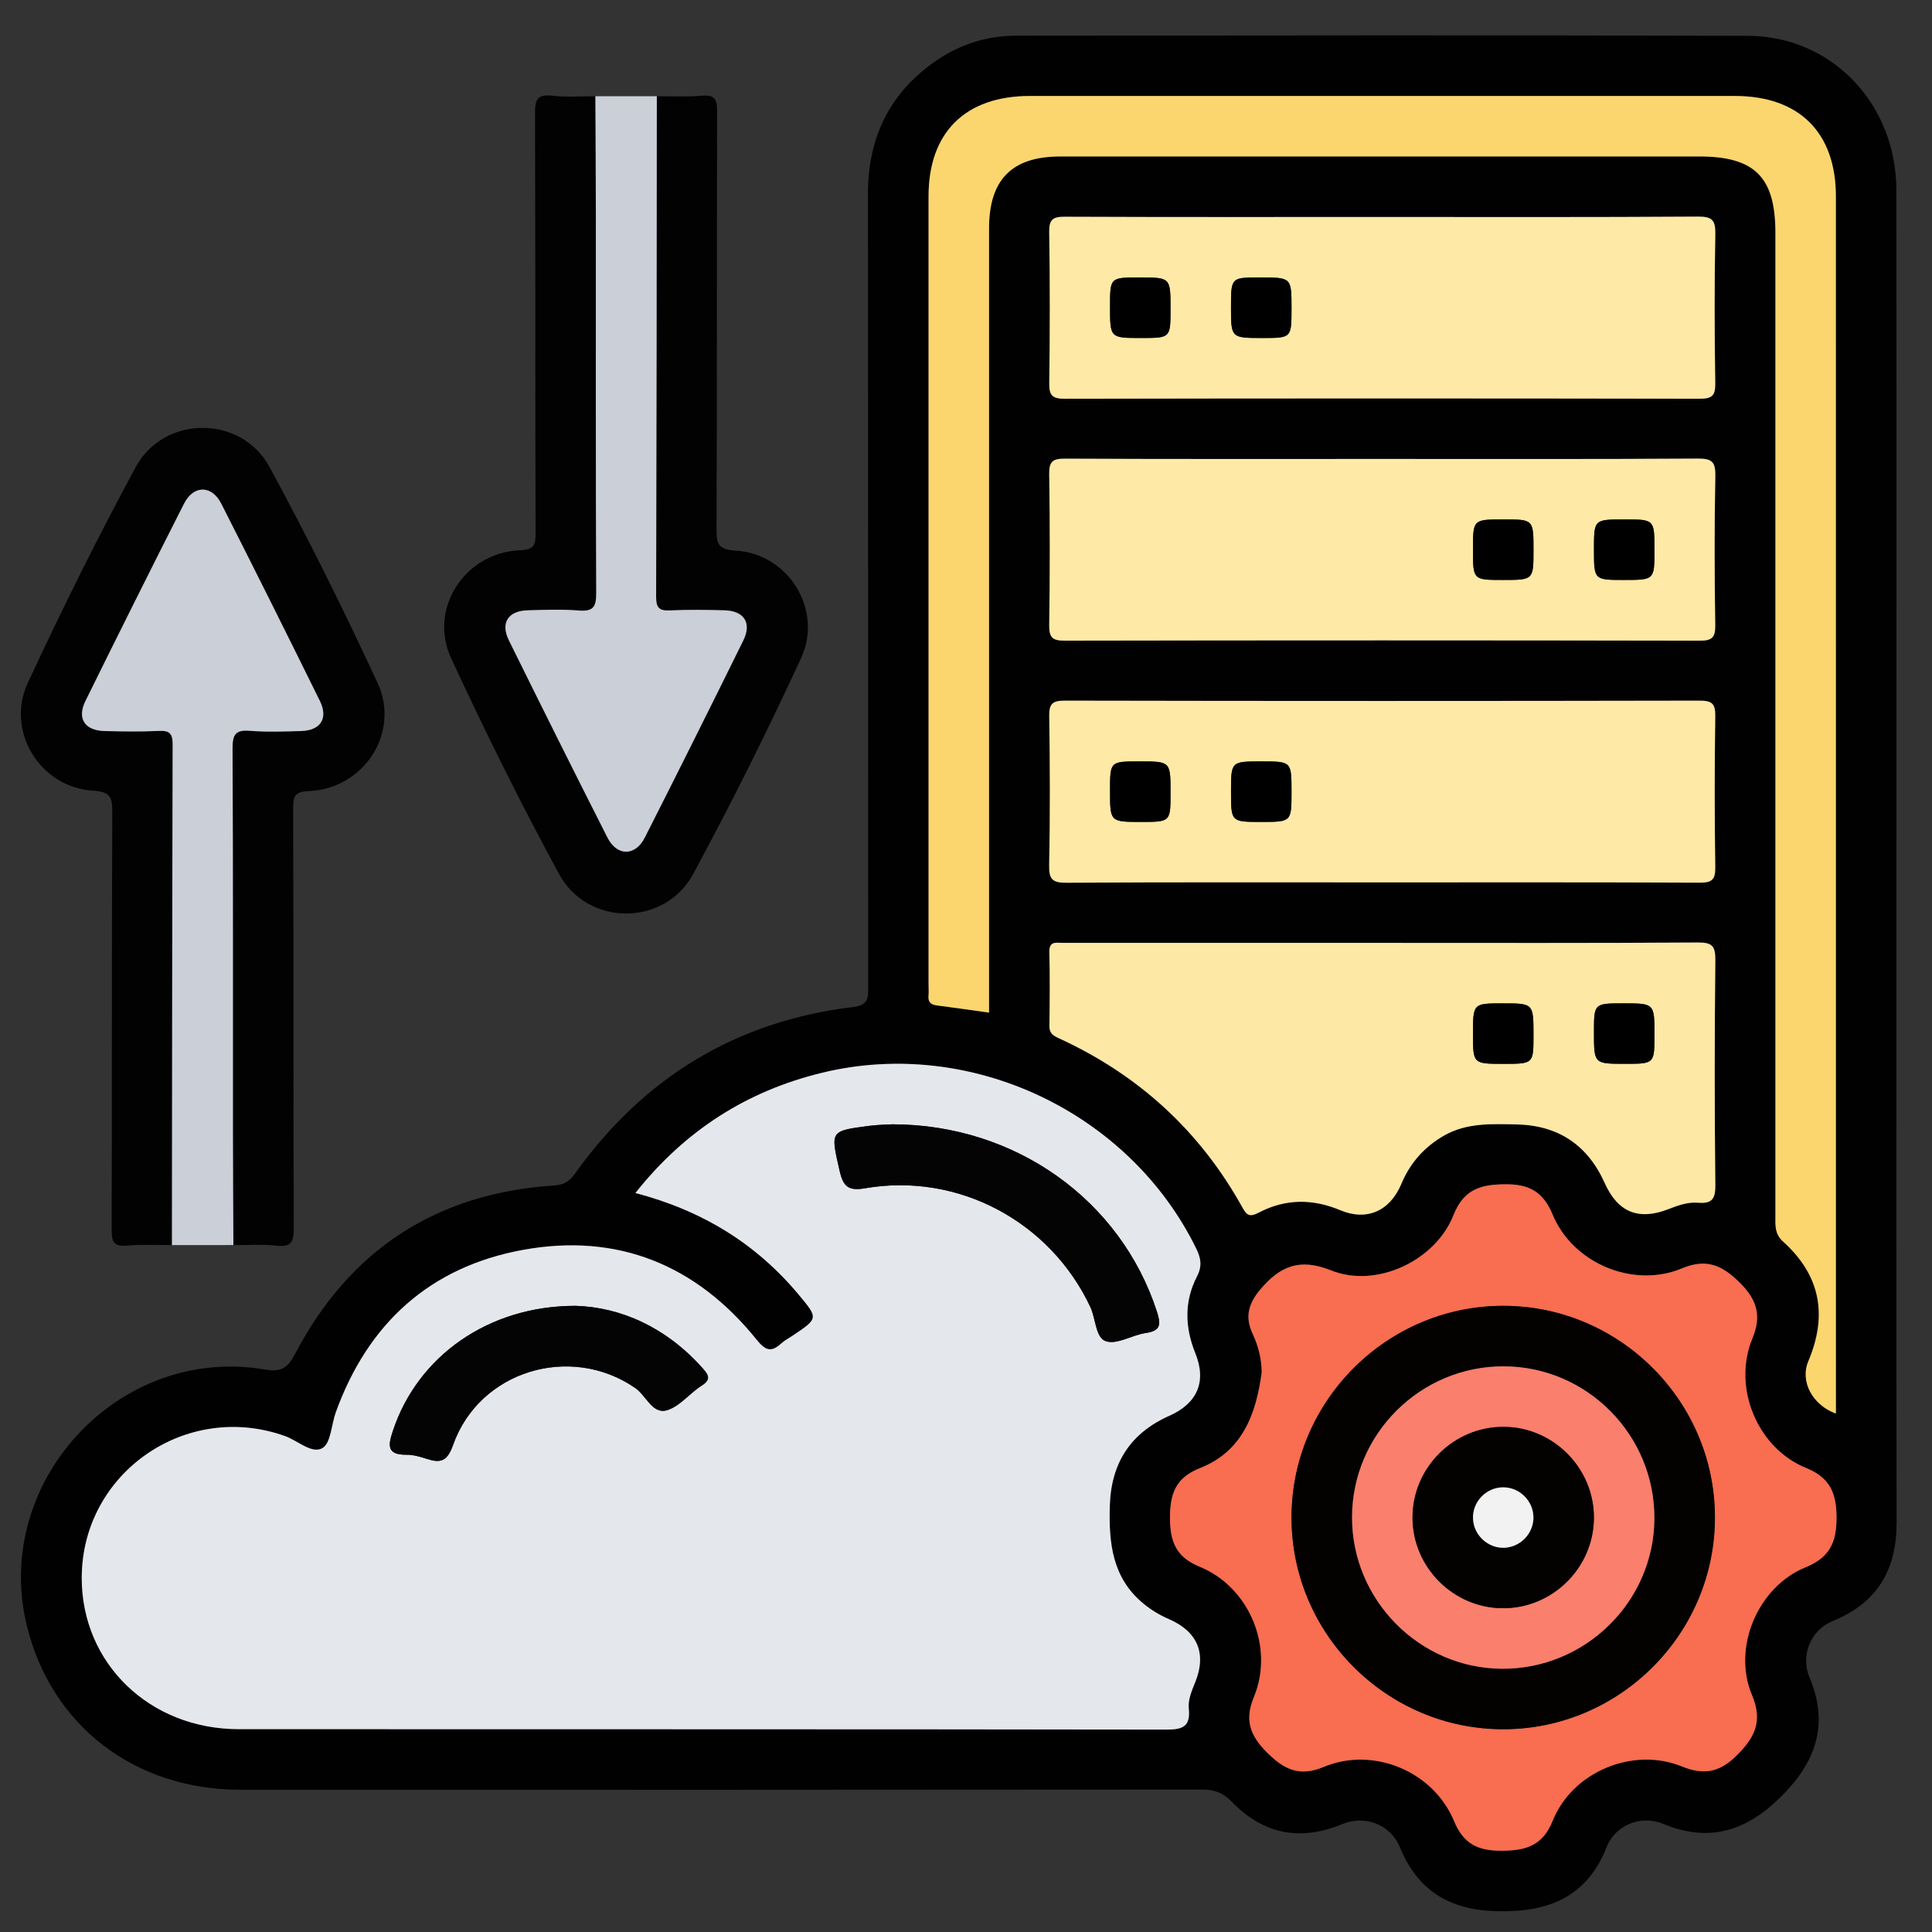 <?xml version="1.0" encoding="UTF-8"?>
<svg xmlns="http://www.w3.org/2000/svg" xmlns:xlink="http://www.w3.org/1999/xlink" version="1.1" id="Layer_1" x="0px" y="0px" width="85px" height="85px" viewBox="0 0 85 85" xml:space="preserve">
<rect x="0" y="0" width="85" height="85" fill="#333333" stroke="none"/>
<g id="Layer_1_1_" display="none">
	<path display="inline" fill="#AB604B" d="M27.595,15.715V32.48H9.906V15.715c0-4.884,3.961-8.845,8.844-8.845   C23.602,6.87,27.595,10.805,27.595,15.715z"></path>
	<path display="inline" fill="#8B4F4F" d="M14.308,8.076c-2.629,1.533-4.401,4.376-4.401,7.639V32.48h4.401V8.076z"></path>
	<path display="inline" fill="#65B9FF" d="M51.619,24.02v6.113H29.776V24.02c0-2.837,2.304-5.142,5.142-5.142h11.566   C49.322,18.878,51.619,21.182,51.619,24.02z"></path>
	<path display="inline" fill="#3E7FFF" d="M34.917,18.876h1.393c-2.836,0-5.139,2.303-5.139,5.14v6.117h-1.394v-6.117   C29.778,21.179,32.081,18.876,34.917,18.876z"></path>
	<rect x="29.778" y="26.945" display="inline" fill="#FFAF93" width="4.372" height="3.188"></rect>
	<rect x="29.778" y="26.945" display="inline" fill="#EE8778" width="1.393" height="3.188"></rect>
	<rect x="47.25" y="27.942" display="inline" fill="#FFAF93" width="4.368" height="3.19"></rect>
	<path display="inline" fill="#F44AAF" d="M33.148,37.414v8.063H4.339v-8.063c0-3.742,3.039-6.781,6.782-6.781h15.256   C30.119,30.633,33.148,33.672,33.148,37.414z"></path>
	<path display="inline" fill="#E2429A" d="M11.12,30.63h1.838c-3.742,0-6.778,3.038-6.778,6.779v8.067H4.341v-8.067   C4.341,33.668,7.379,30.63,11.12,30.63z"></path>
	<rect x="4.34" y="41.271" display="inline" fill="#FFAF93" width="5.767" height="4.206"></rect>
	<rect x="4.34" y="41.271" display="inline" fill="#EE8778" width="1.839" height="4.206"></rect>
	<rect x="27.387" y="41.269" display="inline" fill="#FFAF93" width="5.763" height="4.208"></rect>
	<g display="inline">
		<path fill="#FFAF93" d="M43.545,17.228V19.5c0,2.513-3.059,3.793-4.843,2.008c-0.521-0.515-0.832-1.224-0.832-2.008v-2.272H43.545    z"></path>
		<path fill="#FFAF93" d="M45.906,6.854v6.916c0,2.871-2.327,5.198-5.198,5.198l0,0c-2.871,0-5.199-2.327-5.199-5.198V6.854H45.906z    "></path>
		<path fill="#FFAF93" d="M45.904,6.852v6.916c0,0.164-0.006,0.328-0.023,0.486c-0.018,0.229-0.059,0.451-0.111,0.673    c-0.521,2.319-2.588,4.041-5.059,4.041c-2.872,0-5.2-2.325-5.2-5.2V6.852H45.904z"></path>
		<path fill="#AB604B" d="M47.016,12.657V6.361c0,0,0.104-3.183-4.152-4.082c-4.975-1.052-5.344,1.21-5.344,1.21h-0.588    c-1.414,0-2.56,1.146-2.56,2.56v6.607h1.142v-3.51c0-1.185,0.96-2.145,2.145-2.145l0,0c0.096,0.071,1.065,1.418,3.03,1.418h4.48    c0.406,0,0.735,0.329,0.735,0.735v3.502L47.016,12.657L47.016,12.657z"></path>
		<path fill="#AB604B" d="M35.51,10.02v2.641h-1.142v-2.249C34.685,10.166,35.077,10.02,35.51,10.02z"></path>
		<path fill="#8B4F4F" d="M37.033,3.49H36.93c-1.414,0-2.56,1.146-2.56,2.56v6.607h1.142V9.146c0-0.966,0.643-1.771,1.521-2.04V3.49    z"></path>
		<path fill="#FFAF93" d="M47.734,12.433c0,1.02-0.816,1.836-1.836,1.836v-3.663C46.918,10.606,47.734,11.424,47.734,12.433z"></path>
		<path fill="#EE8778" d="M46.389,10.68c-0.156-0.043-0.318-0.074-0.49-0.074v3.663c0.172,0,0.334-0.03,0.49-0.073V10.68z     M39.584,21.489l0.022,0.021c0.415,0.415,0.947,0.703,1.554,0.785c-0.793,0.159-1.765-0.093-2.457-0.785    c-1.177-1.161-0.742-2.514-0.836-3.39c-1.542-1.015-2.354-2.657-2.354-4.352v0.503c-1.736,0-2.509-2.196-1.147-3.271    c0.318-0.251,0.711-0.392,1.147-0.392V9.15c0-0.962,0.629-1.776,1.51-2.05v6.668c0,2.632,1.942,4.777,4.411,5.137    c0.77-0.096,1.488-0.377,2.11-0.777v0.896c-1.051,0.557-2.234,0.764-3.124,0.695C39.481,19.675,38.926,20.822,39.584,21.489z"></path>
		<path fill="#EE8778" d="M41.119,13.069v0.742c0,0.252-0.204,0.456-0.456,0.456s-0.456-0.204-0.456-0.456v-0.742    c0-0.252,0.204-0.456,0.456-0.456C40.917,12.613,41.119,12.82,41.119,13.069z M39.079,15.438c0.163,0.749,0.828,1.309,1.625,1.309    s1.462-0.561,1.624-1.309H39.079z"></path>
		<path fill="#312E4B" d="M39.236,11.243c-0.244-1.121-1.852-1.122-2.096,0H39.236z M44.275,11.243    c-0.244-1.121-1.854-1.122-2.096,0H44.275z"></path>
	</g>
	<g display="inline">
		<path fill="#FFAF93" d="M22.132,27.657v2.702c0,1.867-1.519,3.378-3.371,3.378c-0.94,0-1.776-0.376-2.39-0.989    c-0.619-0.612-0.988-1.455-0.988-2.389v-2.702H22.132z"></path>
		<path fill="#FFAF93" d="M24.938,15.611v7.93c0,0.195-0.006,0.39-0.027,0.578c-0.021,0.271-0.069,0.536-0.133,0.801    c-1.059,4.717-6.949,6.436-10.391,2.994c-1.121-1.121-1.811-2.667-1.811-4.373v-7.93H24.938z"></path>
		<path fill="#FFAF93" d="M27.116,21.954c0,1.212-0.973,2.185-2.185,2.185v-4.357C26.144,19.781,27.116,20.754,27.116,21.954z"></path>
		<path fill="#EE8778" d="M25.515,19.869c-0.187-0.051-0.38-0.088-0.583-0.088v4.357c0.203,0,0.396-0.037,0.583-0.088V19.869z     M17.425,32.727l0.025,0.026c0.489,0.489,1.127,0.838,1.843,0.935c-0.175,0.034-0.349,0.052-0.532,0.052    c-0.943,0-1.782-0.384-2.385-0.986c-0.629-0.62-0.995-1.459-0.995-2.394v-1.642c-1.821-1.199-2.804-3.15-2.804-5.179l0.077,0.607    c-1.214,0-2.27-0.983-2.27-2.197c0-1.135,0.909-2.166,2.192-2.166v-4.175h1.799v7.931c0,3.167,2.337,5.694,5.249,6.113    c0.917-0.113,1.765-0.445,2.507-0.926v1.065c-1.235,0.66-2.644,0.911-3.712,0.829C17.302,30.569,16.639,31.932,17.425,32.727z"></path>
		<path fill="#EE8778" d="M19.246,23.41v0.883c0,0.301-0.242,0.543-0.542,0.543c-0.3,0-0.542-0.242-0.542-0.543V23.41    c0-0.3,0.242-0.542,0.542-0.542C19.007,22.868,19.246,23.114,19.246,23.41z M16.82,26.101c0.449,2.066,3.415,2.068,3.865,0H16.82z    "></path>
		<path fill="#312E4B" d="M17.007,21.444c-0.125-0.574-0.636-1.004-1.246-1.004c-0.612,0-1.122,0.43-1.247,1.004H17.007z M23,21.444    c-0.125-0.574-0.635-1.004-1.246-1.004c-0.611,0-1.121,0.43-1.246,1.004H23z"></path>
		<path fill="#AB604B" d="M25.346,15.129L25.346,15.129c0,2.035-1.65,3.685-3.686,3.685h-6.113c-2.035,0-3.686-1.649-3.686-3.685    l0,0"></path>
		<path fill="#8B4F4F" d="M14.287,15.129h-2.426c0,1.59,1.014,2.934,2.426,3.449V15.129z"></path>
	</g>
</g>
<g id="Layer_2" display="none">
	<path display="inline" fill="#E83D62" d="M82.23,70.102v12.896H48.127V70.102c0-4.433,3.598-8.026,8.027-8.026h18.061   C78.646,62.072,82.23,65.669,82.23,70.102L82.23,70.102z"></path>
	<path display="inline" fill="#CE2955" d="M56.152,62.07h2.177c-4.433,0.002-8.022,3.594-8.026,8.021v12.902H48.13v-12.9   C48.131,65.664,51.723,62.072,56.152,62.07L56.152,62.07z"></path>
	<path display="inline" fill="#FFAF93" d="M48.13,74.667h6.825v8.33H48.13V74.667z"></path>
	<path display="inline" fill="#FFAF93" d="M73.701,72.107h5.682v6.939h-5.682V72.107z M68.881,59.473v2.955   c0,3.271-3.979,4.934-6.299,2.612c-0.695-0.688-1.086-1.632-1.08-2.612v-2.955H68.881z"></path>
	<path display="inline" fill="#FFAF93" d="M73.313,43.298v10.798c0.049,4.483-3.545,8.157-8.025,8.206   c-4.479,0.052-8.157-3.544-8.206-8.026c-0.001-0.06-0.001-0.117,0-0.18V43.299L73.313,43.298L73.313,43.298z"></path>
	<path display="inline" fill="#FFAF93" d="M73.309,43.294v10.799c0,0.255-0.011,0.511-0.037,0.759   c-0.027,0.354-0.088,0.707-0.174,1.051c-0.832,3.691-4.113,6.313-7.896,6.312c-4.482,0.001-8.116-3.632-8.119-8.112   c0,0,0-0.002,0-0.006v-10.8L73.309,43.294L73.309,43.294z"></path>
	<path display="inline" fill="#AB604B" d="M75.041,52.359v-9.833c0,0,0.163-4.969-6.48-6.374c-7.768-1.643-8.347,1.89-8.347,1.89   h-0.917c-2.208,0-3.997,1.791-3.997,3.997v10.314h1.783v-5.479c0-1.853,1.499-3.351,3.349-3.351   c0.103,0.074,1.699,2.217,4.729,2.217h6.995c0.635,0,1.148,0.514,1.148,1.146v5.47h1.734L75.041,52.359L75.041,52.359z"></path>
	<path display="inline" fill="#AB604B" d="M57.079,48.24v4.123h-1.782v-3.51C55.807,48.455,56.436,48.239,57.079,48.24z"></path>
	<path display="inline" fill="#8B4F4F" d="M59.457,38.045h-0.16c-2.207,0-3.997,1.79-3.997,3.997v10.317h1.783v-5.482   c0-1.508,1.003-2.766,2.374-3.186V38.045z"></path>
	<path display="inline" fill="#FFAF93" d="M76.166,52.009c0.006,1.578-1.27,2.863-2.848,2.868c-0.006,0-0.012,0-0.021,0v-5.719   c1.576-0.008,2.86,1.266,2.866,2.842C76.166,52.003,76.166,52.006,76.166,52.009z"></path>
	<path display="inline" fill="#EE8778" d="M74.063,49.271c-0.246-0.071-0.504-0.111-0.764-0.113v5.719   c0.266,0,0.52-0.047,0.764-0.115V49.271z M63.441,66.146l0.033,0.035c0.649,0.666,1.506,1.096,2.428,1.226   c-1.238,0.25-2.758-0.146-3.836-1.226c-0.842-0.828-1.313-1.965-1.309-3.146v-2.146c-2.301-1.496-3.684-4.056-3.676-6.798v0.785   c-1.586,0.004-2.873-1.276-2.878-2.86c0-0.008,0-0.012,0-0.017c0-0.899,0.427-1.71,1.086-2.229   c0.513-0.401,1.144-0.619,1.792-0.611v-2.276c0-1.503,0.979-2.772,2.354-3.2v10.412c0,4.103,3.024,7.459,6.892,8.021   c1.175-0.152,2.3-0.567,3.293-1.212V62.3c-1.642,0.87-3.483,1.193-4.877,1.087c-1.47-0.068-2.335,1.721-1.308,2.764v-0.004H63.441   L63.441,66.146z"></path>
	<path display="inline" fill="#EE8778" d="M65.838,53.003v1.158c0,0.396-0.32,0.713-0.714,0.713s-0.712-0.317-0.712-0.713v-1.158   c0-0.394,0.318-0.713,0.712-0.713S65.838,52.609,65.838,53.003z M62.65,56.701c0.31,1.4,1.695,2.287,3.096,1.979   c0.988-0.218,1.762-0.99,1.979-1.979H62.65z"></path>
	<path display="inline" fill="#312E4B" d="M62.896,50.148c-0.199-0.901-1.097-1.477-1.998-1.274   c-0.637,0.142-1.135,0.638-1.275,1.274H62.896z M70.764,50.148c-0.199-0.901-1.093-1.477-1.996-1.274   c-0.638,0.142-1.135,0.638-1.272,1.274H70.764z"></path>
</g>
<path fill-rule="evenodd" clip-rule="evenodd" fill="#010101" d="M83.435,37.704c0,9.757-0.011,19.513,0.008,29.272  c0.004,2.086-0.844,3.542-2.807,4.341c-0.973,0.395-1.432,1.517-1.026,2.48c0.886,2.105,0.261,3.771-1.31,5.306  c-1.514,1.478-3.143,1.965-5.129,1.139c-0.97-0.402-2.1,0.044-2.484,1.019c-0.896,2.27-2.657,2.896-4.918,2.821  c-2.022-0.066-3.408-0.925-4.177-2.808c-0.411-1.005-1.532-1.437-2.557-1.014c-1.849,0.763-3.472,0.431-4.85-0.999  c-0.38-0.392-0.768-0.529-1.305-0.529c-14.109,0.013-28.218,0.015-42.328,0.009c-4.63-0.004-8.284-2.819-9.364-7.188  c-1.565-6.333,4.023-12.391,10.456-11.302c0.719,0.121,1.001-0.042,1.349-0.704c2.408-4.582,6.23-7.059,11.404-7.392  c0.455-0.029,0.676-0.208,0.916-0.543c3.012-4.206,7.072-6.688,12.221-7.307c0.717-0.085,0.661-0.454,0.661-0.937  c-0.005-11.615,0.002-23.229-0.008-34.843c-0.002-2.381,0.882-4.308,2.809-5.721c1.101-0.807,2.355-1.233,3.721-1.234  c10.727-0.009,21.454-0.026,32.182,0.006c3.687,0.01,6.525,2.992,6.532,6.772C83.444,18.134,83.435,27.918,83.435,37.704z   M27.956,52.487c2.955,0.775,5.316,2.234,7.183,4.473c0.871,1.042,0.871,1.042-0.281,1.813c-0.161,0.108-0.338,0.198-0.48,0.327  c-0.437,0.399-0.686,0.342-1.088-0.156c-2.655-3.298-6.128-4.716-10.292-3.952c-4.083,0.748-6.814,3.234-8.226,7.148  c-0.195,0.542-0.215,1.355-0.589,1.572c-0.46,0.269-1.078-0.327-1.635-0.527c-4.356-1.567-8.947,1.62-8.952,6.232  c-0.004,3.763,2.984,6.657,6.906,6.659c13.607,0.006,27.213-0.003,40.82,0.019c0.718,0.002,1.058-0.138,0.979-0.916  c-0.043-0.414,0.14-0.809,0.294-1.199c0.494-1.243,0.08-2.203-1.163-2.742c-0.407-0.178-0.784-0.4-1.13-0.688  c-1.372-1.133-1.522-2.661-1.476-4.293c0.054-1.887,0.906-3.207,2.62-3.969c1.23-0.548,1.647-1.502,1.142-2.753  c-0.461-1.14-0.492-2.278,0.07-3.371c0.238-0.462,0.178-0.808-0.029-1.23c-2.938-6.003-9.919-9.316-16.438-7.742  C32.891,47.988,30.155,49.714,27.956,52.487z M80.772,62.192c0-0.291,0-0.56,0-0.828c0-17.574,0.001-35.149-0.001-52.724  c0-2.812-1.617-4.416-4.445-4.417c-10.34-0.001-20.681-0.001-31.02,0c-2.832,0.001-4.453,1.603-4.453,4.408  c-0.001,11.559,0,23.119,0,34.679c0,0.165,0.013,0.333-0.002,0.498c-0.028,0.283,0.108,0.394,0.372,0.427  c0.75,0.096,1.499,0.206,2.291,0.316c0-0.41,0-0.741,0-1.072c0-11.144,0-22.287,0-33.43c0-2.15,1.006-3.165,3.133-3.165  c9.37-0.001,18.739-0.001,28.109-0.001c2.448,0,3.355,0.91,3.355,3.36c0,14.415,0,28.829,0,43.243c0,0.41-0.041,0.798,0.334,1.135  c1.64,1.475,1.977,3.228,1.115,5.264C79.181,60.787,79.751,61.82,80.772,62.192z M55.51,60.377c-0.245,1.832-0.841,3.478-2.72,4.217  c-1.083,0.427-1.319,1.151-1.316,2.203c0.003,1.03,0.268,1.711,1.3,2.132c2.196,0.896,3.299,3.552,2.389,5.743  c-0.424,1.02-0.152,1.7,0.577,2.43c0.742,0.743,1.424,1.087,2.492,0.639c2.19-0.916,4.837,0.191,5.743,2.389  c0.404,0.98,1.036,1.297,2.049,1.297c1.063,0,1.833-0.188,2.286-1.317c0.864-2.157,3.53-3.266,5.678-2.395  c0.95,0.387,1.643,0.276,2.386-0.45c0.812-0.793,1.202-1.512,0.703-2.692c-0.88-2.084,0.267-4.772,2.367-5.62  c1.063-0.431,1.356-1.109,1.355-2.178c-0.001-1.062-0.271-1.755-1.34-2.188c-2.147-0.87-3.251-3.55-2.365-5.69  c0.415-1.004,0.21-1.695-0.532-2.442c-0.765-0.767-1.46-1.111-2.563-0.649c-2.14,0.896-4.803-0.223-5.689-2.363  c-0.399-0.966-0.99-1.333-2.021-1.337c-1.098-0.002-1.881,0.186-2.343,1.359c-0.791,2.005-3.387,3.229-5.382,2.431  c-1.381-0.552-2.232-0.196-3.101,0.82c-0.532,0.624-0.704,1.216-0.354,1.965C55.357,59.207,55.503,59.771,55.51,60.377z   M60.899,41.483c-2.051,0-4.103,0-6.153,0c-2.66,0-5.319-0.001-7.98,0.001c-0.288,0-0.612-0.099-0.599,0.414  c0.029,1.081,0.019,2.162,0.003,3.242c-0.004,0.313,0.157,0.421,0.407,0.535c3.509,1.607,6.224,4.085,8.095,7.467  c0.184,0.333,0.324,0.41,0.694,0.215c1.17-0.616,2.37-0.629,3.6-0.113c1.167,0.49,2.186,0.038,2.685-1.151  c0.389-0.929,1.013-1.634,1.886-2.134c0.995-0.566,2.079-0.508,3.157-0.489c1.847,0.029,3.154,0.897,3.907,2.578  c0.573,1.282,1.482,1.667,2.812,1.146c0.417-0.162,0.848-0.316,1.288-0.279c0.622,0.051,0.774-0.164,0.767-0.784  c-0.036-3.299-0.035-6.597,0-9.895c0.006-0.619-0.144-0.772-0.768-0.769C70.1,41.497,65.499,41.483,60.899,41.483z M60.901,9.547  c-4.684,0-9.367,0.008-14.05-0.012c-0.529-0.003-0.698,0.117-0.69,0.673c0.035,2.217,0.032,4.434,0.002,6.65  c-0.007,0.539,0.133,0.685,0.679,0.684c9.311-0.018,18.622-0.017,27.933-0.001c0.529,0.001,0.698-0.117,0.689-0.674  c-0.034-2.188-0.039-4.378,0.002-6.567c0.013-0.618-0.14-0.775-0.765-0.771C70.101,9.561,65.501,9.547,60.901,9.547z M60.813,20.192  c-4.655,0-9.312,0.009-13.966-0.012c-0.54-0.002-0.691,0.133-0.685,0.68c0.033,2.216,0.033,4.433,0,6.649  c-0.007,0.549,0.149,0.68,0.686,0.678c9.311-0.017,18.622-0.017,27.933,0.001c0.539,0.001,0.691-0.133,0.683-0.68  c-0.032-2.188-0.04-4.379,0.004-6.567c0.012-0.628-0.156-0.768-0.771-0.764C70.068,20.205,65.44,20.192,60.813,20.192z   M60.813,38.821c4.656,0,9.311-0.009,13.967,0.013c0.538,0.002,0.692-0.131,0.684-0.679c-0.032-2.215-0.032-4.434,0-6.65  c0.009-0.547-0.146-0.68-0.684-0.679c-9.311,0.018-18.621,0.018-27.933,0c-0.537-0.001-0.691,0.131-0.685,0.679  c0.033,2.188,0.041,4.379-0.003,6.567c-0.013,0.627,0.154,0.77,0.771,0.765C51.559,38.808,56.186,38.821,60.813,38.821z"></path>
<path fill-rule="evenodd" clip-rule="evenodd" fill="#020202" d="M28.897,4.235c0.666-0.003,1.334,0.036,1.995-0.024  c0.586-0.054,0.658,0.196,0.657,0.7c-0.016,6.125,0,12.251-0.025,18.377c-0.003,0.671,0.096,0.894,0.86,0.94  c2.316,0.141,3.842,2.614,2.855,4.74c-1.488,3.208-3.06,6.383-4.747,9.491c-1.256,2.313-4.639,2.308-5.896-0.006  c-1.686-3.106-3.259-6.28-4.746-9.487c-1.015-2.191,0.606-4.66,3.021-4.756c0.617-0.024,0.695-0.214,0.693-0.756  c-0.019-6.154-0.005-12.307-0.025-18.459c-0.002-0.579,0.074-0.862,0.744-0.785c0.63,0.072,1.273,0.023,1.91,0.026  c0.007,1.717,0.02,3.435,0.021,5.152c0.002,5.568-0.011,11.136,0.016,16.705c0.003,0.621-0.142,0.818-0.769,0.768  c-0.744-0.06-1.496-0.031-2.243-0.009c-0.866,0.023-1.21,0.552-0.829,1.324c1.431,2.899,2.874,5.794,4.337,8.678  c0.419,0.825,1.22,0.825,1.639-0.001c1.463-2.883,2.906-5.776,4.336-8.675c0.381-0.771,0.035-1.303-0.83-1.326  c-0.803-0.022-1.608-0.032-2.409,0.005c-0.473,0.023-0.598-0.129-0.597-0.597C28.887,18.917,28.891,11.576,28.897,4.235z"></path>
<path fill-rule="evenodd" clip-rule="evenodd" fill="#020202" d="M7.565,54.778c-0.665,0.004-1.334-0.037-1.994,0.024  c-0.586,0.053-0.658-0.195-0.657-0.699c0.016-6.126,0-12.251,0.025-18.377c0.003-0.671-0.095-0.894-0.859-0.942  c-2.318-0.144-3.844-2.62-2.858-4.738c1.491-3.206,3.063-6.379,4.744-9.488c1.247-2.307,4.644-2.313,5.897-0.004  c1.687,3.108,3.262,6.282,4.748,9.492c1.015,2.19-0.605,4.658-3.021,4.758c-0.617,0.026-0.693,0.216-0.692,0.758  c0.019,6.153,0.004,12.306,0.025,18.459c0.002,0.579-0.074,0.859-0.744,0.784c-0.63-0.072-1.273-0.022-1.91-0.026  c-0.007-1.607-0.02-3.213-0.02-4.818c-0.002-5.681,0.01-11.359-0.017-17.038c-0.003-0.619,0.14-0.819,0.768-0.769  c0.744,0.061,1.495,0.031,2.243,0.01c0.864-0.025,1.209-0.557,0.829-1.327c-1.43-2.9-2.873-5.792-4.336-8.675  c-0.418-0.826-1.219-0.827-1.637-0.003c-1.463,2.885-2.907,5.779-4.337,8.68c-0.381,0.771-0.036,1.301,0.83,1.325  c0.802,0.021,1.608,0.031,2.41-0.005c0.473-0.023,0.597,0.13,0.595,0.598C7.575,40.096,7.572,47.437,7.565,54.778z"></path>
<path fill-rule="evenodd" clip-rule="evenodd" fill="#CBCFD7" d="M28.897,4.235c-0.006,7.341-0.01,14.682-0.03,22.024  c-0.001,0.468,0.124,0.62,0.597,0.597c0.801-0.037,1.606-0.027,2.409-0.005c0.864,0.023,1.21,0.555,0.83,1.326  c-1.43,2.899-2.873,5.792-4.336,8.675c-0.419,0.826-1.22,0.826-1.639,0.001c-1.463-2.884-2.906-5.779-4.337-8.678  c-0.381-0.772-0.037-1.301,0.829-1.324c0.747-0.022,1.499-0.05,2.243,0.009c0.627,0.051,0.772-0.147,0.769-0.768  c-0.027-5.569-0.014-11.137-0.016-16.705c-0.001-1.718-0.013-3.436-0.021-5.152C27.096,4.235,27.996,4.235,28.897,4.235z"></path>
<path fill-rule="evenodd" clip-rule="evenodd" fill="#CBCFD7" d="M7.565,54.778c0.007-7.342,0.01-14.682,0.031-22.023  c0.001-0.467-0.122-0.621-0.595-0.598c-0.802,0.037-1.607,0.026-2.41,0.005c-0.866-0.024-1.211-0.555-0.83-1.325  c1.431-2.9,2.874-5.795,4.337-8.68c0.418-0.824,1.218-0.823,1.637,0.003c1.463,2.883,2.906,5.775,4.336,8.675  c0.38,0.77,0.035,1.302-0.829,1.327c-0.748,0.021-1.499,0.051-2.243-0.01c-0.628-0.05-0.771,0.15-0.768,0.769  c0.026,5.679,0.014,11.357,0.017,17.038c0,1.605,0.013,3.211,0.02,4.818C9.367,54.778,8.466,54.778,7.565,54.778z"></path>
<path fill-rule="evenodd" clip-rule="evenodd" fill="#E4E7EB" d="M27.956,52.487c2.199-2.773,4.935-4.499,8.236-5.295  c6.518-1.574,13.5,1.739,16.438,7.742c0.207,0.423,0.268,0.769,0.029,1.23c-0.563,1.093-0.531,2.231-0.07,3.371  c0.506,1.251,0.089,2.205-1.142,2.753c-1.714,0.762-2.566,2.082-2.62,3.969c-0.047,1.632,0.104,3.16,1.476,4.293  c0.346,0.287,0.723,0.51,1.13,0.688c1.243,0.539,1.657,1.499,1.163,2.742c-0.154,0.391-0.337,0.785-0.294,1.199  c0.078,0.778-0.262,0.918-0.979,0.916c-13.607-0.021-27.213-0.013-40.82-0.019c-3.922-0.002-6.911-2.896-6.906-6.659  c0.005-4.612,4.595-7.8,8.952-6.232c0.557,0.2,1.174,0.796,1.635,0.527c0.375-0.217,0.394-1.03,0.589-1.572  c1.412-3.914,4.144-6.4,8.226-7.148c4.164-0.764,7.637,0.654,10.292,3.952c0.402,0.498,0.651,0.556,1.088,0.156  c0.142-0.129,0.319-0.219,0.48-0.327c1.152-0.771,1.152-0.771,0.281-1.813C33.272,54.722,30.911,53.263,27.956,52.487z   M39.263,49.465c-0.172,0.012-0.589,0.014-1,0.066c-1.767,0.227-1.726,0.223-1.325,1.978c0.162,0.704,0.389,0.897,1.13,0.769  c4.094-0.703,8.139,1.468,9.904,5.23c0.242,0.517,0.223,1.359,0.691,1.504c0.496,0.153,1.149-0.281,1.748-0.365  c0.68-0.098,0.661-0.405,0.485-0.947C49.312,52.818,44.7,49.473,39.263,49.465z M25.315,57.451c-3.853,0-6.947,2.237-8.027,5.495  c-0.199,0.598-0.306,1.063,0.582,1.056c0.297-0.004,0.605,0.082,0.893,0.177c0.609,0.2,0.911,0.13,1.169-0.602  c1.158-3.274,5.176-4.477,8.022-2.507c0.474,0.329,0.748,1.147,1.367,0.98c0.571-0.155,1.012-0.747,1.548-1.087  c0.426-0.271,0.311-0.466,0.047-0.764C29.317,58.399,27.31,57.508,25.315,57.451z"></path>
<path fill-rule="evenodd" clip-rule="evenodd" fill="#FBD66F" d="M80.772,62.192c-1.021-0.372-1.592-1.405-1.212-2.307  c0.861-2.036,0.524-3.789-1.115-5.264c-0.375-0.337-0.334-0.725-0.334-1.135c0-14.414,0-28.828,0-43.243  c0-2.451-0.907-3.36-3.355-3.36c-9.37,0-18.739,0-28.109,0.001c-2.127,0-3.133,1.015-3.133,3.165c0,11.144,0,22.287,0,33.43  c0,0.331,0,0.662,0,1.072c-0.792-0.11-1.54-0.221-2.291-0.316c-0.264-0.033-0.4-0.144-0.372-0.427  c0.016-0.165,0.002-0.333,0.002-0.498c0-11.561-0.001-23.12,0-34.679c0-2.806,1.621-4.407,4.453-4.408  c10.339-0.001,20.68-0.001,31.02,0c2.828,0.001,4.445,1.604,4.445,4.417c0.002,17.575,0.001,35.149,0.001,52.724  C80.772,61.633,80.772,61.901,80.772,62.192z"></path>
<path fill-rule="evenodd" clip-rule="evenodd" fill="#F96D50" d="M55.51,60.377c-0.007-0.605-0.152-1.17-0.4-1.699  c-0.351-0.749-0.179-1.341,0.354-1.965c0.868-1.017,1.72-1.372,3.101-0.82c1.995,0.799,4.591-0.426,5.382-2.431  c0.462-1.174,1.245-1.361,2.343-1.359c1.031,0.004,1.622,0.371,2.021,1.337c0.887,2.141,3.55,3.259,5.689,2.363  c1.103-0.462,1.798-0.117,2.563,0.649c0.742,0.747,0.947,1.438,0.532,2.442c-0.886,2.141,0.218,4.82,2.365,5.69  c1.069,0.434,1.339,1.127,1.34,2.188c0.001,1.068-0.292,1.747-1.355,2.178c-2.101,0.848-3.247,3.536-2.367,5.62  c0.499,1.181,0.108,1.899-0.703,2.692c-0.743,0.727-1.436,0.837-2.386,0.45c-2.147-0.871-4.813,0.237-5.678,2.395  c-0.453,1.13-1.224,1.317-2.286,1.317c-1.013,0-1.645-0.316-2.049-1.297c-0.906-2.197-3.553-3.305-5.743-2.389  c-1.068,0.448-1.75,0.104-2.492-0.639c-0.729-0.729-1.001-1.41-0.577-2.43c0.91-2.191-0.192-4.848-2.389-5.743  c-1.032-0.421-1.297-1.102-1.3-2.132c-0.003-1.052,0.233-1.776,1.316-2.203C54.669,63.854,55.265,62.209,55.51,60.377z   M75.449,66.736c-0.015-5.112-4.206-9.287-9.321-9.285c-5.113,0.005-9.299,4.186-9.306,9.3c-0.008,5.146,4.217,9.354,9.361,9.328  C71.296,76.054,75.463,71.853,75.449,66.736z"></path>
<path fill-rule="evenodd" clip-rule="evenodd" fill="#FDE8A6" d="M60.899,41.483c4.6,0,9.2,0.014,13.8-0.017  c0.624-0.003,0.773,0.15,0.768,0.769c-0.035,3.298-0.036,6.596,0,9.895c0.008,0.62-0.145,0.835-0.767,0.784  c-0.44-0.037-0.871,0.117-1.288,0.279c-1.329,0.521-2.238,0.136-2.812-1.146c-0.753-1.681-2.061-2.549-3.907-2.578  c-1.078-0.019-2.162-0.077-3.157,0.489c-0.873,0.5-1.497,1.205-1.886,2.134c-0.499,1.189-1.518,1.642-2.685,1.151  c-1.229-0.516-2.43-0.503-3.6,0.113c-0.37,0.195-0.511,0.118-0.694-0.215c-1.871-3.382-4.586-5.859-8.095-7.467  c-0.25-0.114-0.411-0.223-0.407-0.535c0.016-1.08,0.026-2.161-0.003-3.242c-0.014-0.513,0.311-0.414,0.599-0.414  c2.661-0.002,5.32-0.001,7.98-0.001C56.797,41.483,58.849,41.483,60.899,41.483z M67.467,45.541c0-1.396,0-1.396-1.348-1.396  c-1.313,0-1.313,0-1.313,1.349c0,1.311,0,1.311,1.347,1.311C67.467,46.804,67.467,46.804,67.467,45.541z M72.789,45.524  c0-1.38,0-1.38-1.365-1.38c-1.296,0-1.296,0-1.296,1.28c0,1.379,0,1.379,1.364,1.379C72.789,46.804,72.789,46.804,72.789,45.524z"></path>
<path fill-rule="evenodd" clip-rule="evenodd" fill="#FEE9A6" d="M60.901,9.547c4.6,0,9.199,0.014,13.8-0.017  c0.625-0.004,0.777,0.153,0.765,0.771c-0.041,2.189-0.036,4.378-0.002,6.567c0.009,0.557-0.16,0.675-0.689,0.674  c-9.311-0.016-18.622-0.017-27.933,0.001c-0.546,0.001-0.686-0.146-0.679-0.684c0.03-2.216,0.033-4.433-0.002-6.65  c-0.008-0.556,0.161-0.676,0.69-0.673C51.534,9.556,56.218,9.547,60.901,9.547z M51.498,13.588c0-1.38,0-1.38-1.365-1.38  c-1.296,0-1.296,0-1.296,1.282c0,1.38,0,1.38,1.365,1.38C51.498,14.87,51.498,14.87,51.498,13.588z M56.821,13.562  c0-1.354,0-1.354-1.392-1.354c-1.27,0-1.27,0-1.27,1.309c0,1.354,0,1.354,1.391,1.354C56.821,14.87,56.821,14.87,56.821,13.562z"></path>
<path fill-rule="evenodd" clip-rule="evenodd" fill="#FEE9A6" d="M60.813,20.192c4.628,0,9.256,0.013,13.883-0.016  c0.615-0.004,0.783,0.136,0.771,0.764c-0.044,2.188-0.036,4.379-0.004,6.567c0.009,0.546-0.144,0.681-0.683,0.68  c-9.311-0.018-18.622-0.018-27.933-0.001c-0.536,0.002-0.692-0.129-0.686-0.678c0.033-2.216,0.033-4.433,0-6.649  c-0.007-0.546,0.145-0.682,0.685-0.68C51.501,20.202,56.157,20.192,60.813,20.192z M67.467,24.201c0-1.348,0-1.348-1.314-1.348  c-1.348,0-1.348,0-1.348,1.315c0,1.347,0,1.347,1.314,1.347C67.467,25.515,67.467,25.515,67.467,24.201z M71.476,22.853  c-1.348,0-1.348,0-1.348,1.315c0,1.347,0,1.347,1.313,1.347c1.348,0,1.348,0,1.348-1.314C72.789,22.853,72.789,22.853,71.476,22.853  z"></path>
<path fill-rule="evenodd" clip-rule="evenodd" fill="#FEE9A6" d="M60.813,38.821c-4.627,0-9.254-0.013-13.883,0.016  c-0.616,0.004-0.783-0.138-0.771-0.765c0.044-2.188,0.036-4.379,0.003-6.567c-0.007-0.547,0.147-0.68,0.685-0.679  c9.312,0.018,18.622,0.018,27.933,0c0.538-0.001,0.692,0.131,0.684,0.679c-0.032,2.217-0.032,4.435,0,6.65  c0.009,0.548-0.146,0.681-0.684,0.679C70.123,38.812,65.469,38.821,60.813,38.821z M51.498,34.873c0-1.374,0-1.374-1.37-1.374  c-1.291,0-1.291,0-1.291,1.287c0,1.375,0,1.375,1.37,1.375C51.498,36.161,51.498,36.161,51.498,34.873z M55.487,36.161  c1.334,0,1.334,0,1.334-1.329c0-1.333,0-1.333-1.328-1.333c-1.333,0-1.333,0-1.333,1.327C54.16,36.161,54.16,36.161,55.487,36.161z"></path>
<path fill-rule="evenodd" clip-rule="evenodd" fill="#040404" d="M39.263,49.465c5.438,0.008,10.049,3.354,11.635,8.234  c0.176,0.542,0.194,0.85-0.485,0.947c-0.599,0.084-1.252,0.519-1.748,0.365c-0.469-0.145-0.449-0.987-0.691-1.504  c-1.766-3.763-5.811-5.934-9.904-5.23c-0.742,0.129-0.969-0.064-1.13-0.769c-0.401-1.755-0.442-1.751,1.325-1.978  C38.673,49.479,39.091,49.477,39.263,49.465z"></path>
<path fill-rule="evenodd" clip-rule="evenodd" fill="#040404" d="M25.315,57.451c1.995,0.057,4.002,0.948,5.6,2.749  c0.264,0.298,0.378,0.493-0.047,0.764c-0.536,0.34-0.977,0.932-1.548,1.087c-0.619,0.167-0.893-0.651-1.367-0.98  c-2.846-1.97-6.864-0.768-8.022,2.507c-0.258,0.731-0.56,0.802-1.169,0.602c-0.288-0.095-0.595-0.181-0.893-0.177  c-0.887,0.007-0.78-0.458-0.582-1.056C18.368,59.688,21.462,57.451,25.315,57.451z"></path>
<path fill-rule="evenodd" clip-rule="evenodd" fill="#040201" d="M75.449,66.736c0.014,5.116-4.153,9.317-9.266,9.343  c-5.145,0.026-9.369-4.182-9.361-9.328c0.007-5.114,4.192-9.295,9.306-9.3C71.243,57.449,75.435,61.624,75.449,66.736z   M66.167,60.113c-3.671-0.015-6.679,2.975-6.683,6.64c-0.006,3.633,2.954,6.632,6.576,6.665c3.671,0.033,6.705-2.942,6.726-6.599  C72.81,63.143,69.832,60.127,66.167,60.113z"></path>
<path fill-rule="evenodd" clip-rule="evenodd" d="M67.467,45.541c0,1.263,0,1.263-1.314,1.263c-1.347,0-1.347,0-1.347-1.311  c0-1.349,0-1.349,1.313-1.349C67.467,44.145,67.467,44.145,67.467,45.541z"></path>
<path fill-rule="evenodd" clip-rule="evenodd" d="M72.789,45.524c0,1.279,0,1.279-1.297,1.279c-1.364,0-1.364,0-1.364-1.379  c0-1.28,0-1.28,1.296-1.28C72.789,44.145,72.789,44.145,72.789,45.524z"></path>
<path fill-rule="evenodd" clip-rule="evenodd" d="M51.498,13.588c0,1.282,0,1.282-1.296,1.282c-1.365,0-1.365,0-1.365-1.38  c0-1.282,0-1.282,1.296-1.282C51.498,12.208,51.498,12.208,51.498,13.588z"></path>
<path fill-rule="evenodd" clip-rule="evenodd" d="M56.821,13.562c0,1.308,0,1.308-1.271,1.308c-1.391,0-1.391,0-1.391-1.354  c0-1.309,0-1.309,1.27-1.309C56.821,12.208,56.821,12.208,56.821,13.562z"></path>
<path fill-rule="evenodd" clip-rule="evenodd" d="M67.467,24.201c0,1.314,0,1.314-1.348,1.314c-1.314,0-1.314,0-1.314-1.347  c0-1.315,0-1.315,1.348-1.315C67.467,22.853,67.467,22.853,67.467,24.201z"></path>
<path fill-rule="evenodd" clip-rule="evenodd" d="M71.476,22.853c1.313,0,1.313,0,1.313,1.348c0,1.314,0,1.314-1.348,1.314  c-1.313,0-1.313,0-1.313-1.347C70.128,22.853,70.128,22.853,71.476,22.853z"></path>
<path fill-rule="evenodd" clip-rule="evenodd" d="M51.498,34.873c0,1.288,0,1.288-1.291,1.288c-1.37,0-1.37,0-1.37-1.375  c0-1.287,0-1.287,1.291-1.287C51.498,33.499,51.498,33.499,51.498,34.873z"></path>
<path fill-rule="evenodd" clip-rule="evenodd" d="M55.487,36.161c-1.327,0-1.327,0-1.327-1.334c0-1.327,0-1.327,1.333-1.327  c1.328,0,1.328,0,1.328,1.333C56.821,36.161,56.821,36.161,55.487,36.161z"></path>
<path fill-rule="evenodd" clip-rule="evenodd" fill="#FA7F6C" d="M66.167,60.113c3.665,0.014,6.643,3.029,6.619,6.706  c-0.021,3.656-3.055,6.632-6.726,6.599c-3.622-0.033-6.582-3.032-6.576-6.665C59.488,63.088,62.496,60.099,66.167,60.113z   M70.125,66.753c-0.005-2.17-1.789-3.963-3.959-3.978c-2.208-0.014-4.026,1.795-4.021,4c0.004,2.17,1.791,3.967,3.958,3.979  C68.31,70.771,70.131,68.958,70.125,66.753z"></path>
<path fill-rule="evenodd" clip-rule="evenodd" fill="#030201" d="M70.125,66.753c0.006,2.205-1.815,4.019-4.021,4.002  c-2.167-0.013-3.954-1.81-3.958-3.979c-0.006-2.205,1.813-4.014,4.021-4C68.336,62.79,70.12,64.583,70.125,66.753z M67.465,66.734  c-0.018-0.717-0.621-1.304-1.339-1.298c-0.75,0.005-1.36,0.65-1.319,1.399c0.039,0.717,0.663,1.287,1.379,1.26  C66.903,68.066,67.481,67.452,67.465,66.734z"></path>
<path fill-rule="evenodd" clip-rule="evenodd" fill="#F2F2F2" d="M67.465,66.734c0.017,0.718-0.562,1.332-1.279,1.361  c-0.716,0.027-1.34-0.543-1.379-1.26c-0.041-0.749,0.569-1.395,1.319-1.399C66.844,65.431,67.447,66.018,67.465,66.734z"></path>
</svg>
